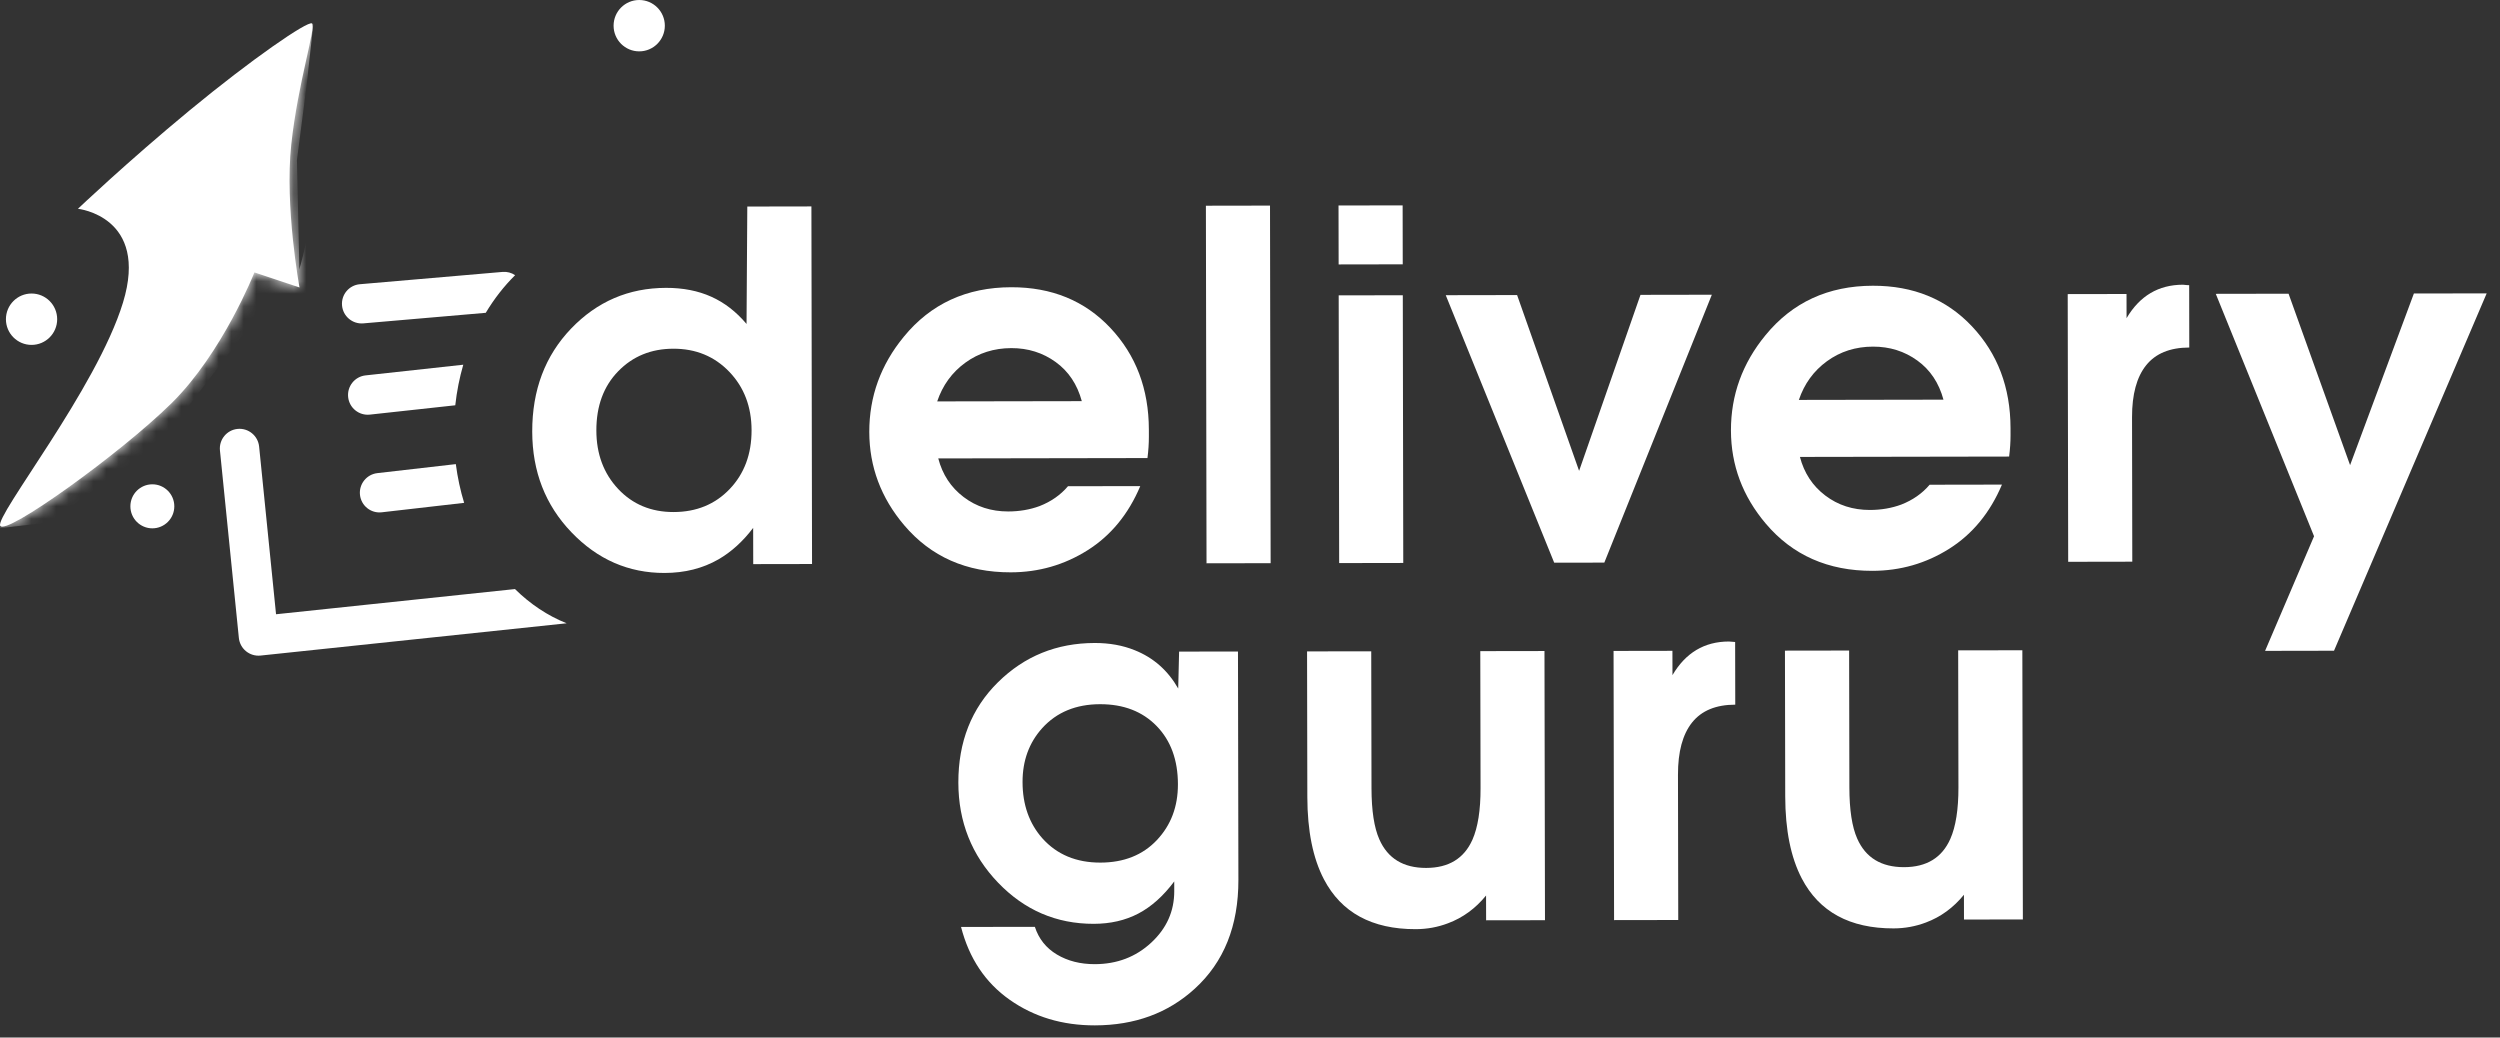<?xml version="1.0" encoding="UTF-8"?> <svg xmlns="http://www.w3.org/2000/svg" width="200" height="83" viewBox="0 0 200 83" fill="none"><rect x="0" y="0" width="200" height="83" fill="#333333" stroke="none"/> <path fill-rule="evenodd" clip-rule="evenodd" d="M64.963 45.121L60.258 45.129L60.253 42.23C59.432 43.313 58.508 44.153 57.481 44.747C56.222 45.471 54.783 45.834 53.164 45.837C50.284 45.842 47.802 44.758 45.716 42.583C43.629 40.409 42.584 37.724 42.578 34.529C42.572 31.204 43.609 28.458 45.687 26.289C47.766 24.121 50.296 23.034 53.278 23.029C54.641 23.026 55.849 23.263 56.904 23.738C57.959 24.212 58.899 24.939 59.723 25.917L59.784 16.523L64.913 16.514L64.963 45.121ZM60.126 34.419C60.122 32.538 59.528 30.979 58.344 29.744C57.159 28.509 55.667 27.893 53.867 27.897C52.093 27.9 50.623 28.501 49.455 29.702C48.287 30.902 47.705 32.482 47.709 34.441C47.712 36.322 48.293 37.88 49.452 39.115C50.611 40.35 52.09 40.966 53.89 40.963C55.715 40.96 57.212 40.345 58.379 39.119C59.547 37.893 60.129 36.326 60.126 34.419Z" fill="white"></path> <path fill-rule="evenodd" clip-rule="evenodd" d="M91.909 34.364L91.91 34.944C91.91 35.485 91.873 36.052 91.797 36.645L75.061 36.674C75.397 37.962 76.074 38.992 77.091 39.763C78.108 40.535 79.297 40.919 80.66 40.917C81.56 40.915 82.395 40.772 83.166 40.487C84.091 40.125 84.848 39.595 85.438 38.898L91.222 38.888C90.275 41.132 88.871 42.842 87.009 44.018C85.147 45.194 83.098 45.783 80.861 45.787C77.313 45.794 74.471 44.536 72.332 42.014C70.478 39.826 69.548 37.341 69.543 34.558C69.538 31.723 70.459 29.183 72.306 26.937C74.461 24.305 77.325 22.985 80.898 22.979C84.138 22.973 86.781 24.058 88.829 26.232C90.876 28.406 91.903 31.117 91.909 34.364ZM86.544 32.092C86.182 30.753 85.486 29.71 84.457 28.964C83.427 28.219 82.244 27.847 80.907 27.849C79.519 27.852 78.292 28.241 77.226 29.016C76.161 29.791 75.41 30.823 74.976 32.112L86.544 32.092Z" fill="white"></path> <path fill-rule="evenodd" clip-rule="evenodd" d="M101.651 45.055L96.522 45.064L96.472 16.457L101.601 16.448L101.651 45.055Z" fill="white"></path> <path fill-rule="evenodd" clip-rule="evenodd" d="M112.219 21.146L107.091 21.155L107.082 16.439L112.211 16.43L112.219 21.146Z" fill="white"></path> <path fill-rule="evenodd" clip-rule="evenodd" d="M112.261 45.037L107.133 45.046L107.095 23.629L112.224 23.62L112.261 45.037Z" fill="white"></path> <path fill-rule="evenodd" clip-rule="evenodd" d="M136.947 23.578L128.346 45.009L124.336 45.016L115.66 23.615L121.368 23.605L126.328 37.668L131.239 23.588L136.947 23.578Z" fill="white"></path> <path fill-rule="evenodd" clip-rule="evenodd" d="M160.842 34.244L160.843 34.824C160.844 35.365 160.806 35.932 160.73 36.525L143.994 36.554C144.331 37.842 145.007 38.872 146.024 39.643C147.041 40.415 148.231 40.799 149.593 40.797C150.493 40.795 151.328 40.652 152.099 40.367C153.024 40.005 153.781 39.475 154.371 38.778L160.156 38.768C159.208 41.012 157.804 42.722 155.942 43.898C154.08 45.074 152.031 45.663 149.794 45.667C146.247 45.674 143.404 44.416 141.266 41.894C139.411 39.706 138.481 37.221 138.476 34.438C138.471 31.603 139.392 29.062 141.239 26.817C143.394 24.185 146.258 22.865 149.832 22.859C153.071 22.853 155.714 23.938 157.762 26.112C159.809 28.286 160.836 30.997 160.842 34.244ZM155.477 31.973C155.115 30.633 154.419 29.59 153.39 28.845C152.36 28.099 151.177 27.728 149.84 27.73C148.452 27.732 147.225 28.121 146.159 28.896C145.094 29.671 144.344 30.703 143.909 31.993L155.477 31.973Z" fill="white"></path> <path fill-rule="evenodd" clip-rule="evenodd" d="M175.142 27.802C173.6 27.805 172.45 28.277 171.693 29.219C170.937 30.161 170.56 31.547 170.563 33.377L170.583 44.935L165.455 44.944L165.417 23.528L170.122 23.52L170.125 25.453C171.176 23.673 172.678 22.781 174.632 22.777C174.864 22.803 175.031 22.815 175.134 22.815L175.142 27.802Z" fill="white"></path> <path fill-rule="evenodd" clip-rule="evenodd" d="M198.934 23.47L186.721 52.059L181.207 52.069L185.124 42.9L177.262 23.507L183.085 23.497L188.007 37.212L193.111 23.48L198.934 23.47Z" fill="white"></path> <path fill-rule="evenodd" clip-rule="evenodd" d="M45.331 49.863L20.843 52.445C19.974 52.536 19.196 51.902 19.108 51.031L17.596 36.038C17.509 35.171 18.14 34.398 19.005 34.313C19.87 34.227 20.643 34.861 20.73 35.728L22.083 49.14L41.199 47.125C42.416 48.324 43.813 49.26 45.331 49.863Z" fill="white"></path> <path fill-rule="evenodd" clip-rule="evenodd" d="M27.363 24.439C27.439 25.303 28.201 25.944 29.064 25.87L38.861 25.025C39.535 23.901 40.326 22.888 41.21 22.014C40.923 21.821 40.572 21.722 40.202 21.754L28.786 22.738C27.923 22.813 27.286 23.574 27.363 24.439ZM36.466 37.129C36.605 38.201 36.829 39.238 37.131 40.228C35.135 40.454 32.937 40.706 30.538 40.984C29.675 41.084 28.896 40.463 28.799 39.597C28.702 38.732 29.323 37.95 30.186 37.85C32.466 37.586 34.559 37.346 36.466 37.129ZM37.062 29.177C36.761 30.215 36.544 31.301 36.422 32.423L29.588 33.169C28.724 33.264 27.946 32.638 27.852 31.771C27.758 30.904 28.382 30.125 29.247 30.031L37.062 29.177Z" fill="white"></path> <path fill-rule="evenodd" clip-rule="evenodd" d="M2.524 27.592C3.656 27.592 4.574 26.672 4.574 25.537C4.574 24.402 3.656 23.482 2.524 23.482C1.391 23.482 0.474 24.402 0.474 25.537C0.474 26.672 1.391 27.592 2.524 27.592Z" fill="white"></path> <path fill-rule="evenodd" clip-rule="evenodd" d="M51.137 4.109C52.269 4.109 53.187 3.189 53.187 2.055C53.187 0.92 52.269 0 51.137 0C50.005 0 49.087 0.92 49.087 2.055C49.087 3.189 50.005 4.109 51.137 4.109Z" fill="white"></path> <path fill-rule="evenodd" clip-rule="evenodd" d="M12.188 42.267C13.158 42.267 13.945 41.479 13.945 40.506C13.945 39.534 13.158 38.745 12.188 38.745C11.217 38.745 10.431 39.534 10.431 40.506C10.431 41.479 11.217 42.267 12.188 42.267Z" fill="white"></path> <path fill-rule="evenodd" clip-rule="evenodd" d="M6.235 16.703C6.235 16.703 10.18 12.951 15.155 8.842C20.132 4.732 24.61 1.65 24.962 1.873C25.315 2.096 23.829 6.62 23.3 11.574C22.771 16.528 23.96 22.997 23.96 22.997L20.353 21.793C20.353 21.793 17.814 28.234 13.707 32.273C9.6 36.311 0.473 42.855 0.018 42.073C-0.437 41.291 7.731 31.105 9.839 24.208C11.947 17.31 6.235 16.703 6.235 16.703Z" fill="white"></path> <mask id="mask0_1008_2" style="mask-type:alpha" maskUnits="userSpaceOnUse" x="0" y="1" width="26" height="42"> <path fill-rule="evenodd" clip-rule="evenodd" d="M6.235 16.703C6.235 16.703 10.18 12.951 15.155 8.842C20.132 4.732 24.61 1.65 24.962 1.873C25.315 2.096 23.829 6.62 23.3 11.574C22.771 16.528 23.96 22.997 23.96 22.997L20.353 21.793C20.353 21.793 17.814 28.234 13.707 32.273C9.6 36.311 0.473 42.855 0.018 42.073C-0.437 41.291 7.731 31.105 9.839 24.208C11.947 17.31 6.235 16.703 6.235 16.703Z" fill="white"></path> </mask> <g mask="url(#mask0_1008_2)"> <path fill-rule="evenodd" clip-rule="evenodd" d="M19.532 20.996C18.757 22.552 16.589 27.764 12.995 31.394C9.4 35.024 -0.112 42.267 -0.112 42.267L3.908 41.792L12.995 35.213L19.532 26.671L24.851 23.728V17.595C24.851 17.595 24.069 21.766 23.743 21.897C23.189 22.12 19.532 20.996 19.532 20.996Z" fill="white"></path> <path fill-rule="evenodd" clip-rule="evenodd" d="M24.51 7.002L23.755 12.801L23.965 22.167L23.078 21.939C23.078 21.939 22.2 16.473 22.524 12.801C22.849 9.128 25.073 1.873 25.073 1.873L24.51 7.002Z" fill="white"></path> </g> <path fill-rule="evenodd" clip-rule="evenodd" d="M99.072 70.39C99.079 74.07 97.914 76.974 95.576 79.102C93.444 81.049 90.782 82.025 87.591 82.03C84.992 82.034 82.719 81.351 80.774 79.981C78.828 78.611 77.531 76.669 76.883 74.156L82.789 74.147C83.1 75.105 83.687 75.843 84.55 76.36C85.413 76.877 86.424 77.134 87.582 77.133C89.357 77.13 90.862 76.557 92.095 75.415C93.328 74.273 93.943 72.899 93.94 71.292L93.939 70.514C93.066 71.682 92.109 72.539 91.067 73.085C90.026 73.63 88.837 73.904 87.498 73.906C84.513 73.911 81.963 72.814 79.849 70.615C77.734 68.415 76.674 65.748 76.668 62.612C76.662 59.347 77.719 56.67 79.838 54.58C81.957 52.491 84.535 51.444 87.572 51.439C88.755 51.437 89.824 51.63 90.777 52.017C92.27 52.611 93.43 53.632 94.257 55.082L94.328 52.128L99.038 52.12L99.072 70.39ZM94.234 62.74C94.231 60.797 93.662 59.243 92.527 58.078C91.392 56.914 89.886 56.333 88.007 56.336C86.077 56.339 84.534 56.977 83.379 58.248C82.326 59.416 81.801 60.855 81.804 62.566C81.807 64.379 82.338 65.882 83.395 67.072C84.556 68.366 86.101 69.011 88.031 69.008C89.91 69.005 91.414 68.407 92.544 67.213C93.674 66.019 94.238 64.528 94.234 62.74Z" fill="white"></path> <path fill-rule="evenodd" clip-rule="evenodd" d="M123.598 73.617L118.889 73.624L118.885 71.642C118.038 72.68 117.023 73.42 115.84 73.862C115.017 74.175 114.155 74.332 113.254 74.333C109.754 74.338 107.307 73.008 105.912 70.341C105.034 68.658 104.593 66.469 104.587 63.774L104.565 52.112L109.699 52.104L109.72 63.066C109.724 64.854 109.932 66.214 110.346 67.146C111.018 68.674 112.267 69.437 114.094 69.434C115.896 69.431 117.13 68.678 117.796 67.174C118.231 66.188 118.448 64.814 118.444 63.052L118.423 52.09L123.558 52.082L123.598 73.617Z" fill="white"></path> <path fill-rule="evenodd" clip-rule="evenodd" d="M138.821 56.373C137.277 56.376 136.126 56.85 135.369 57.797C134.611 58.744 134.234 60.138 134.238 61.978L134.26 73.6L129.126 73.608L129.085 52.074L133.794 52.066L133.798 54.01C134.85 52.22 136.354 51.324 138.309 51.321C138.541 51.346 138.708 51.359 138.811 51.359L138.821 56.373Z" fill="white"></path> <path fill-rule="evenodd" clip-rule="evenodd" d="M161.829 73.556L157.119 73.563L157.115 71.581C156.268 72.619 155.253 73.359 154.07 73.801C153.247 74.113 152.385 74.27 151.485 74.272C147.985 74.277 145.537 72.947 144.143 70.28C143.264 68.597 142.823 66.407 142.818 63.712L142.796 52.051L147.93 52.043L147.95 63.005C147.954 64.793 148.162 66.153 148.576 67.085C149.248 68.613 150.497 69.376 152.325 69.373C154.126 69.37 155.36 68.616 156.026 67.112C156.462 66.127 156.678 64.753 156.675 62.991L156.654 52.029L161.788 52.021L161.829 73.556Z" fill="white"></path> </svg> 